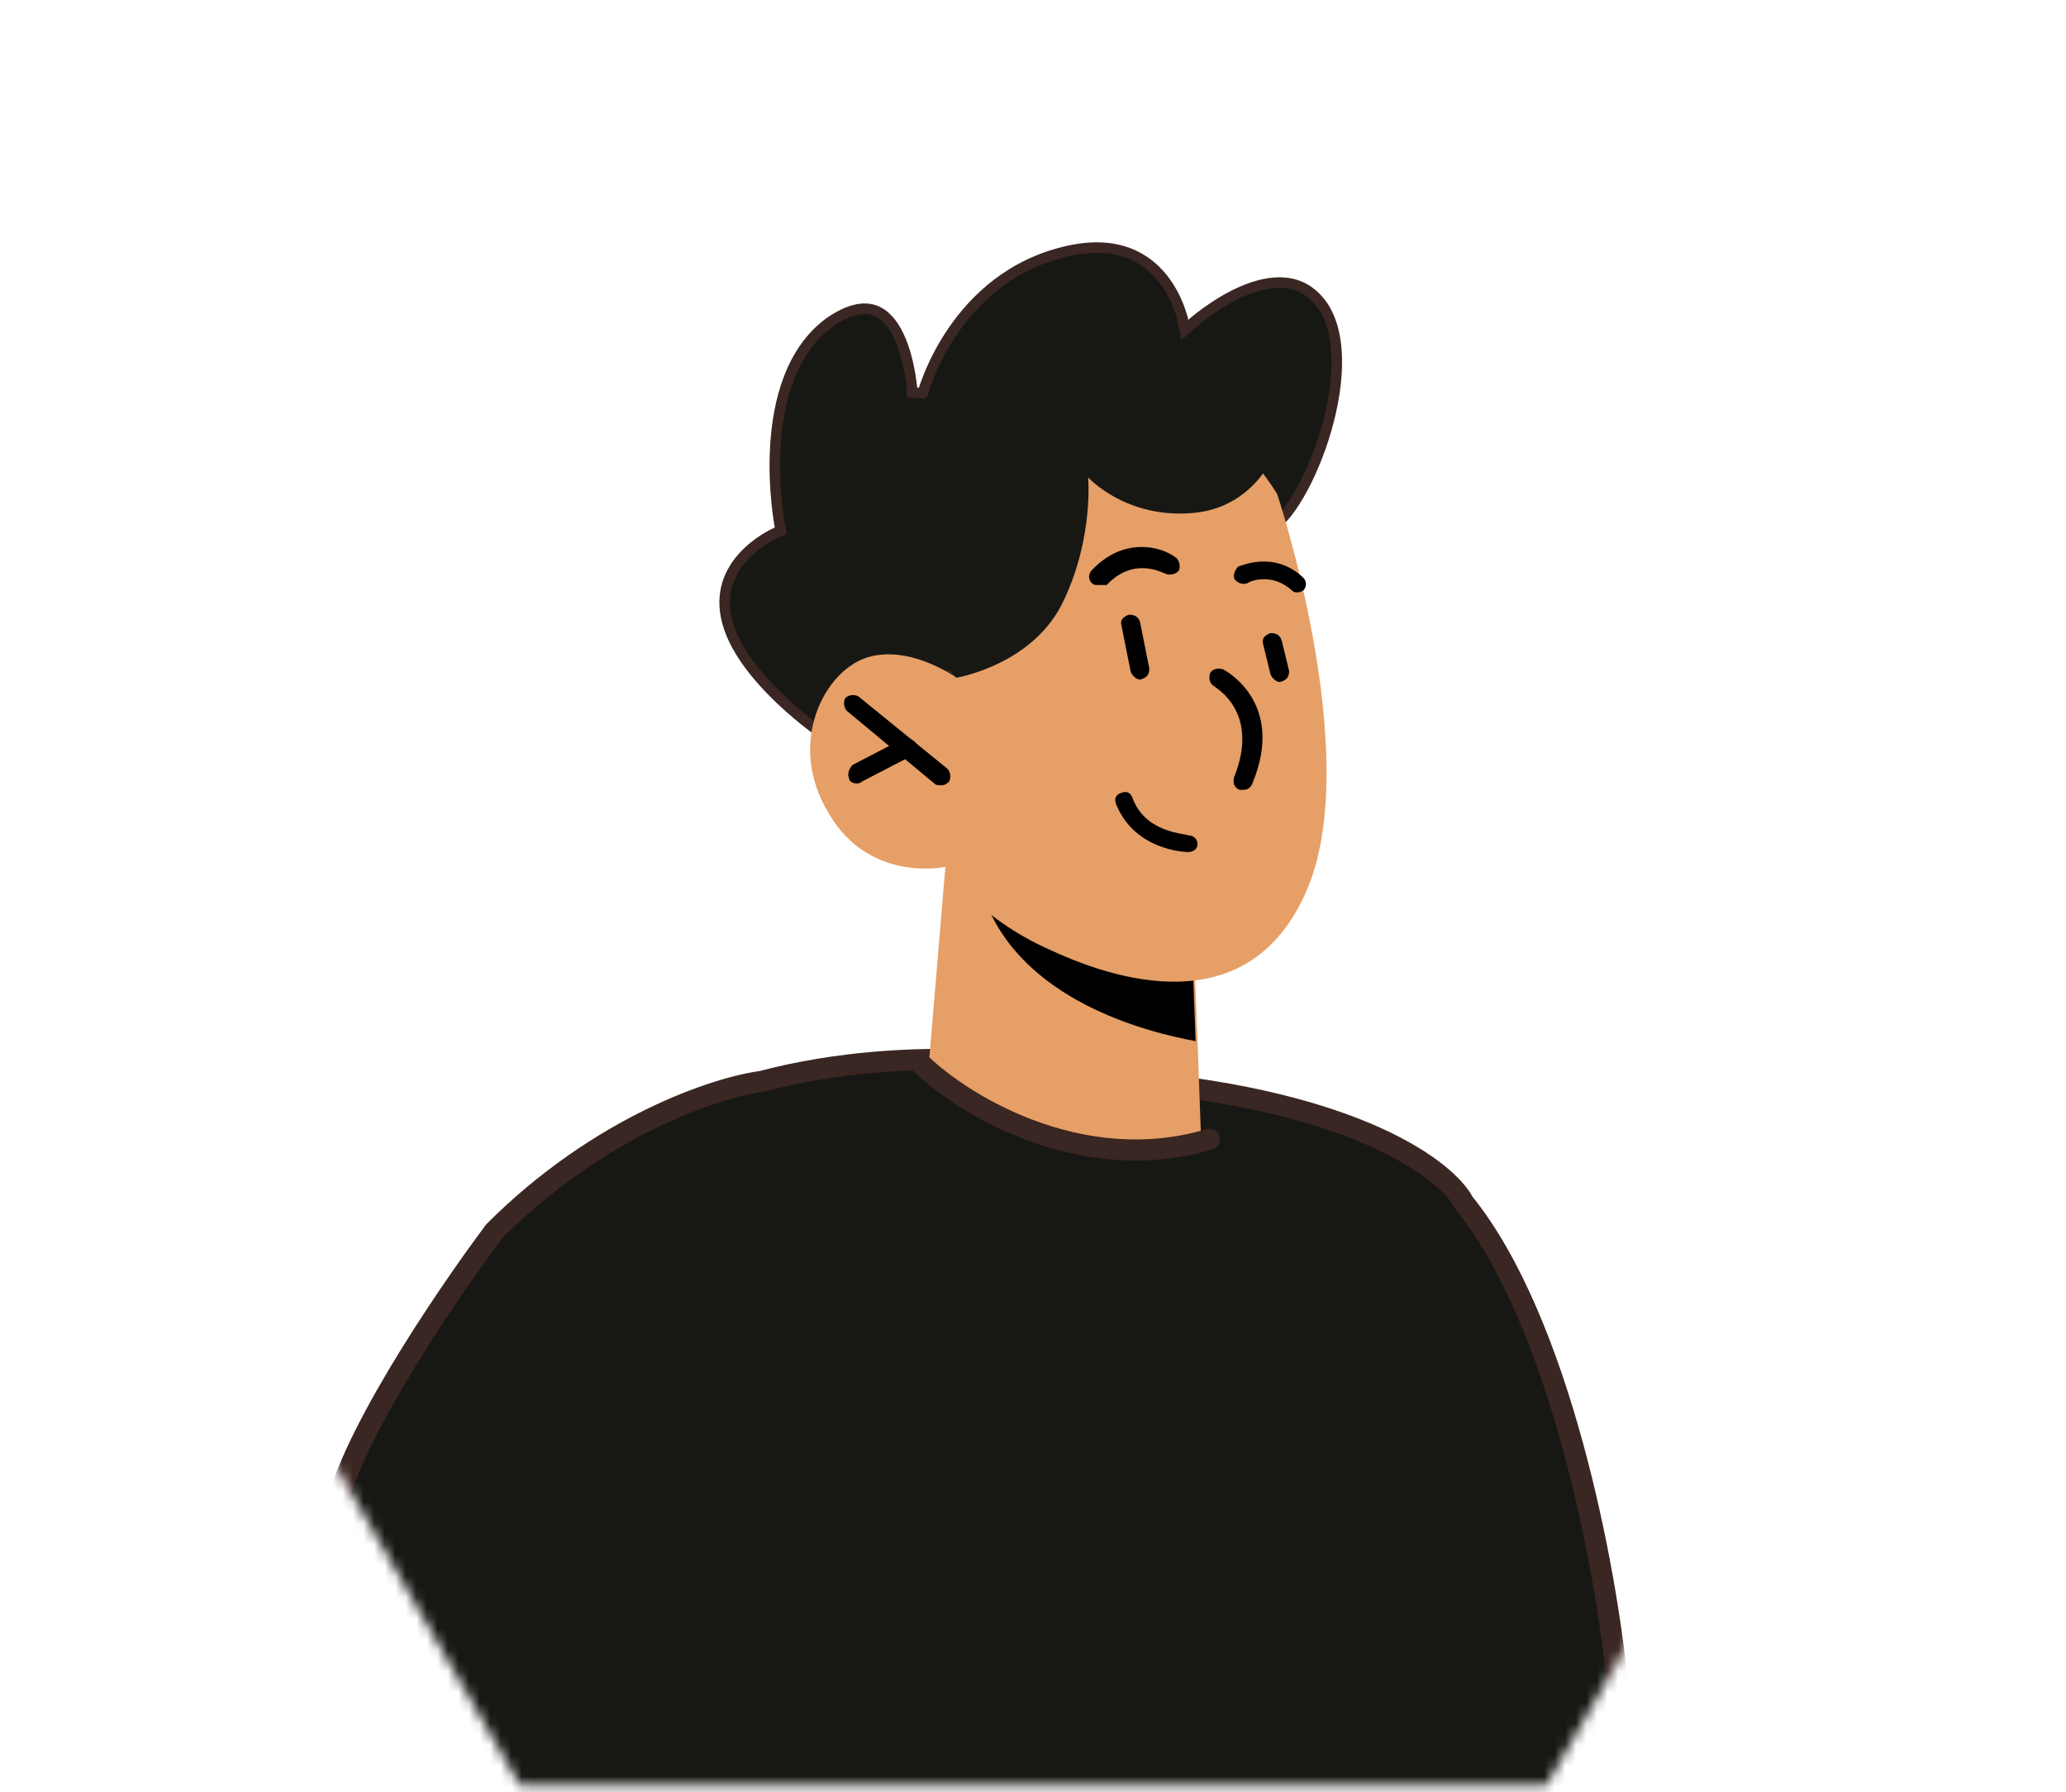 <svg width="196" height="170" viewBox="0 0 196 170" fill="none" xmlns="http://www.w3.org/2000/svg">
<mask id="mask0_2063_6134" style="mask-type:alpha" maskUnits="userSpaceOnUse" x="0" y="0" width="196" height="170">
<path d="M1.796 85.015L49.905 1.687L146.124 1.687L194.234 85.015L146.124 168.343L49.906 168.343L1.796 85.015Z" fill="#C4C4C4" stroke="#66D9EF" stroke-width="2"/>
</mask>
<g mask="url(#mask0_2063_6134)">
<path d="M90.618 63.798L90.618 63.798L90.618 63.798L90.572 63.81L90.529 63.83L78.125 69.687C78.089 69.661 78.048 69.633 78.003 69.601C77.774 69.438 77.445 69.199 77.045 68.892C76.244 68.279 75.165 67.4 74.049 66.338C71.794 64.194 69.478 61.383 68.895 58.553C68.324 55.78 69.494 53.788 70.845 52.459C71.523 51.791 72.241 51.298 72.791 50.971C73.065 50.809 73.296 50.688 73.457 50.61C73.537 50.57 73.599 50.541 73.641 50.523C73.661 50.513 73.677 50.507 73.687 50.502L73.697 50.498L73.698 50.497L73.699 50.497L73.699 50.497L73.699 50.497L74.076 50.34L73.996 49.939L73.996 49.939L73.996 49.939L73.996 49.937L73.995 49.931L73.99 49.903C73.985 49.877 73.978 49.838 73.969 49.787C73.95 49.685 73.925 49.533 73.894 49.336C73.834 48.943 73.755 48.374 73.685 47.672C73.544 46.267 73.436 44.338 73.565 42.24C73.827 38.015 75.042 33.247 78.719 30.569C80.626 29.257 81.985 29.101 82.954 29.433C83.946 29.773 84.697 30.678 85.257 31.85C85.811 33.011 86.137 34.351 86.323 35.416C86.415 35.946 86.472 36.401 86.506 36.723C86.523 36.883 86.534 37.011 86.54 37.097C86.544 37.14 86.546 37.173 86.548 37.194L86.549 37.218L86.549 37.224L86.55 37.224L86.55 37.225L86.55 37.225C86.55 37.225 86.55 37.225 86.55 37.225L87.531 37.323C87.532 37.323 87.532 37.323 87.532 37.323L87.532 37.323L87.533 37.322L87.534 37.318L87.54 37.297C87.545 37.277 87.553 37.248 87.565 37.208C87.588 37.128 87.624 37.009 87.674 36.856C87.775 36.549 87.931 36.104 88.154 35.562C88.6 34.476 89.311 33.002 90.364 31.454C92.471 28.358 95.935 24.986 101.402 23.79C103.741 23.28 105.566 23.457 106.99 23.98C108.415 24.504 109.472 25.388 110.251 26.344C111.033 27.302 111.531 28.329 111.835 29.12C111.986 29.514 112.087 29.847 112.151 30.08C112.182 30.196 112.204 30.286 112.218 30.347C112.225 30.377 112.23 30.399 112.233 30.414L112.236 30.429L112.236 30.431L112.236 30.432L112.237 30.432L112.404 31.301L113.062 30.709L113.062 30.709L113.062 30.709L113.063 30.708L113.066 30.705L113.083 30.69C113.099 30.676 113.122 30.655 113.154 30.628C113.216 30.575 113.31 30.495 113.431 30.396C113.673 30.198 114.025 29.92 114.462 29.605C115.339 28.974 116.543 28.204 117.872 27.63C119.207 27.054 120.628 26.692 121.951 26.828C123.248 26.961 124.49 27.576 125.505 29.035C126.479 30.499 126.868 32.491 126.817 34.723C126.767 36.949 126.278 39.362 125.553 41.616C124.827 43.869 123.87 45.941 122.899 47.483C122.412 48.254 121.93 48.881 121.48 49.33C121.02 49.789 120.639 50.016 120.363 50.074C120.037 50.143 119.55 50.13 118.909 50.023C118.278 49.917 117.54 49.728 116.732 49.476C115.116 48.972 113.261 48.233 111.498 47.467C109.737 46.701 108.079 45.913 106.86 45.316C106.251 45.018 105.752 44.767 105.406 44.592C105.233 44.504 105.098 44.435 105.007 44.388L104.903 44.334L104.876 44.32L104.87 44.317L104.868 44.316L104.868 44.316L104.637 44.759L104.868 44.316L104.179 43.957L104.138 44.733L104.138 44.733L104.138 44.734L104.137 44.739L104.136 44.758L104.131 44.839C104.127 44.911 104.12 45.017 104.109 45.153C104.089 45.427 104.056 45.823 104.007 46.312C103.909 47.289 103.746 48.634 103.485 50.102C103.224 51.572 102.866 53.157 102.381 54.619C101.897 56.082 101.294 57.391 100.557 58.336C98.96 60.18 96.499 61.548 94.391 62.46C93.342 62.914 92.396 63.25 91.712 63.471C91.37 63.582 91.095 63.664 90.906 63.718C90.811 63.745 90.738 63.766 90.689 63.779L90.635 63.793L90.621 63.797L90.619 63.798L90.618 63.798Z" fill="#171814" stroke="#3A2622"/>
<path d="M153.211 159.556C151.205 161.198 155.401 174.881 153.211 176.341C151.569 177.436 144.769 181.111 143.127 182.205C133.823 187.679 122.562 176.341 111.615 177.983C108.149 178.53 104.682 178.713 101.216 178.713C100.669 178.713 100.121 178.713 99.574 178.713C92.641 178.713 86.074 177.8 79.688 176.341C70.384 174.152 56.767 183.821 48.922 178.713C46.003 176.888 33.896 175.439 31.342 173.249C27.693 170.33 38.457 152.806 35.355 149.34C33.896 147.698 32.619 146.056 31.342 144.232C37.18 130.549 47.761 110.845 62.174 105.919C95.923 92.768 133.325 109.021 133.325 109.021C133.325 109.021 149.745 117.23 153.211 159.556Z" fill="#171814"/>
<path d="M102.01 178.989C26.698 184.009 39.908 156.109 31.681 144.162C32.492 137.4 42.162 123.086 46.896 116.774C56.904 106.766 67.972 103.137 72.255 102.573C86.591 98.786 101.672 100.995 107.42 102.573C128.789 104.467 137.287 111.026 138.865 114.069C148.062 125.43 152.39 149.009 153.404 159.378C167.342 188.84 113.844 178.2 102.01 178.989Z" stroke="#3A2622" stroke-width="2"/>
<path d="M89.688 82.222L88.105 101.041C88.105 101.041 91.095 106.669 102.351 108.604C110.794 110.011 113.959 108.428 113.959 108.428L113.608 98.754L113.256 89.433L93.206 83.453L89.688 82.222Z" fill="#E69F66"/>
<path d="M93.03 83.277C93.03 83.805 93.206 84.332 93.382 85.212C96.899 94.885 108.683 97.875 113.432 98.754L113.08 89.433L93.03 83.277Z" fill="black"/>
<path d="M121.171 46.87C121.171 46.87 129.262 71.142 124.161 83.981C119.06 96.644 106.925 93.479 99.713 90.137C92.502 86.971 89.688 82.222 89.688 82.222C89.688 82.222 82.477 83.805 78.608 77.122C74.562 70.438 78.256 63.579 82.301 62.348C86.347 61.117 90.744 64.282 90.744 64.282L87.754 57.071C87.754 57.247 106.925 24.181 121.171 46.87Z" fill="#E69F66"/>
<path d="M89.159 74.483C88.983 74.483 88.807 74.483 88.631 74.307L80.365 67.448C80.013 67.096 80.013 66.568 80.189 66.216C80.54 65.865 81.068 65.865 81.42 66.041L89.862 72.9C90.214 73.252 90.214 73.779 90.038 74.131C89.686 74.483 89.51 74.483 89.159 74.483Z" fill="black"/>
<path d="M104.11 55.488C103.934 55.488 103.758 55.488 103.582 55.312C103.23 54.96 103.23 54.432 103.582 54.081C106.572 50.915 110.09 51.794 111.497 52.849C111.849 53.025 112.024 53.729 111.849 54.081C111.673 54.432 110.969 54.608 110.617 54.432C110.442 54.432 107.627 52.674 104.989 55.488C104.637 55.488 104.462 55.488 104.11 55.488Z" fill="black"/>
<path d="M123.106 56.191C122.93 56.191 122.754 56.191 122.578 56.015C120.643 54.256 118.533 55.136 118.357 55.312C117.829 55.488 117.477 55.312 117.126 54.96C116.95 54.608 117.126 54.081 117.477 53.729C117.653 53.729 120.819 52.146 123.633 54.784C123.985 55.136 123.985 55.663 123.633 56.015C123.633 56.015 123.281 56.191 123.106 56.191Z" fill="black"/>
<path d="M117.97 74.92C117.794 74.92 117.794 74.92 117.618 74.92C117.091 74.744 116.915 74.216 117.091 73.689C119.553 67.533 115.332 65.246 115.156 65.071C114.804 64.895 114.628 64.367 114.804 63.84C114.98 63.488 115.508 63.312 116.036 63.488C116.036 63.488 122.015 66.478 118.85 74.216C118.674 74.744 118.322 74.92 117.97 74.92Z" fill="black"/>
<path d="M115.02 109.022C115.55 108.865 115.851 108.308 115.694 107.779C115.536 107.249 114.98 106.948 114.45 107.105L115.02 109.022ZM86.218 101.177C88.219 103.252 92.177 106.154 97.228 108.072C102.291 109.995 108.523 110.954 115.02 109.022L114.45 107.105C108.481 108.88 102.709 108.014 97.938 106.202C93.154 104.386 89.447 101.644 87.657 99.788L86.218 101.177Z" fill="#3A2622"/>
<path d="M108.156 64.458C107.804 64.458 107.452 64.107 107.276 63.755L106.397 59.358C106.221 58.83 106.573 58.478 107.1 58.303C107.628 58.303 107.98 58.478 108.156 59.006L109.035 63.403C109.035 63.931 108.859 64.282 108.156 64.458C108.156 64.458 108.332 64.458 108.156 64.458Z" fill="black"/>
<path d="M121.418 64.689C121.066 64.689 120.714 64.337 120.538 63.986L119.835 61.105C119.659 60.577 120.011 60.225 120.538 60.049C121.066 60.049 121.418 60.225 121.594 60.753L122.297 63.634C122.297 64.161 122.121 64.513 121.418 64.689Z" fill="black"/>
<path d="M112.728 80.816C112.376 80.816 107.627 80.64 105.869 76.243C105.693 75.715 105.869 75.363 106.396 75.188C106.924 75.012 107.276 75.188 107.452 75.715C108.683 79.057 112.552 79.057 112.728 79.233C113.256 79.233 113.607 79.585 113.607 80.112C113.607 80.464 113.256 80.816 112.728 80.816Z" fill="black"/>
<path d="M90.743 64.282C90.743 64.282 98.13 63.051 100.944 56.895C103.758 50.915 103.231 45.287 103.231 45.287C103.231 45.287 106.924 49.332 113.432 48.629C119.939 47.925 121.698 41.242 121.698 41.242L115.718 34.206C115.718 34.206 91.271 39.307 90.743 38.604C90.216 37.9 81.246 53.729 81.246 53.729L90.743 64.282Z" fill="#171814"/>
<path d="M81.245 74.307C80.893 74.307 80.542 74.131 80.542 73.78C80.366 73.428 80.542 72.9 80.893 72.548L85.642 70.086C85.994 69.91 86.522 70.086 86.873 70.438C87.049 70.79 86.873 71.317 86.522 71.669L81.773 74.131C81.597 74.307 81.421 74.307 81.245 74.307Z" fill="black"/>
</g>
</svg>
